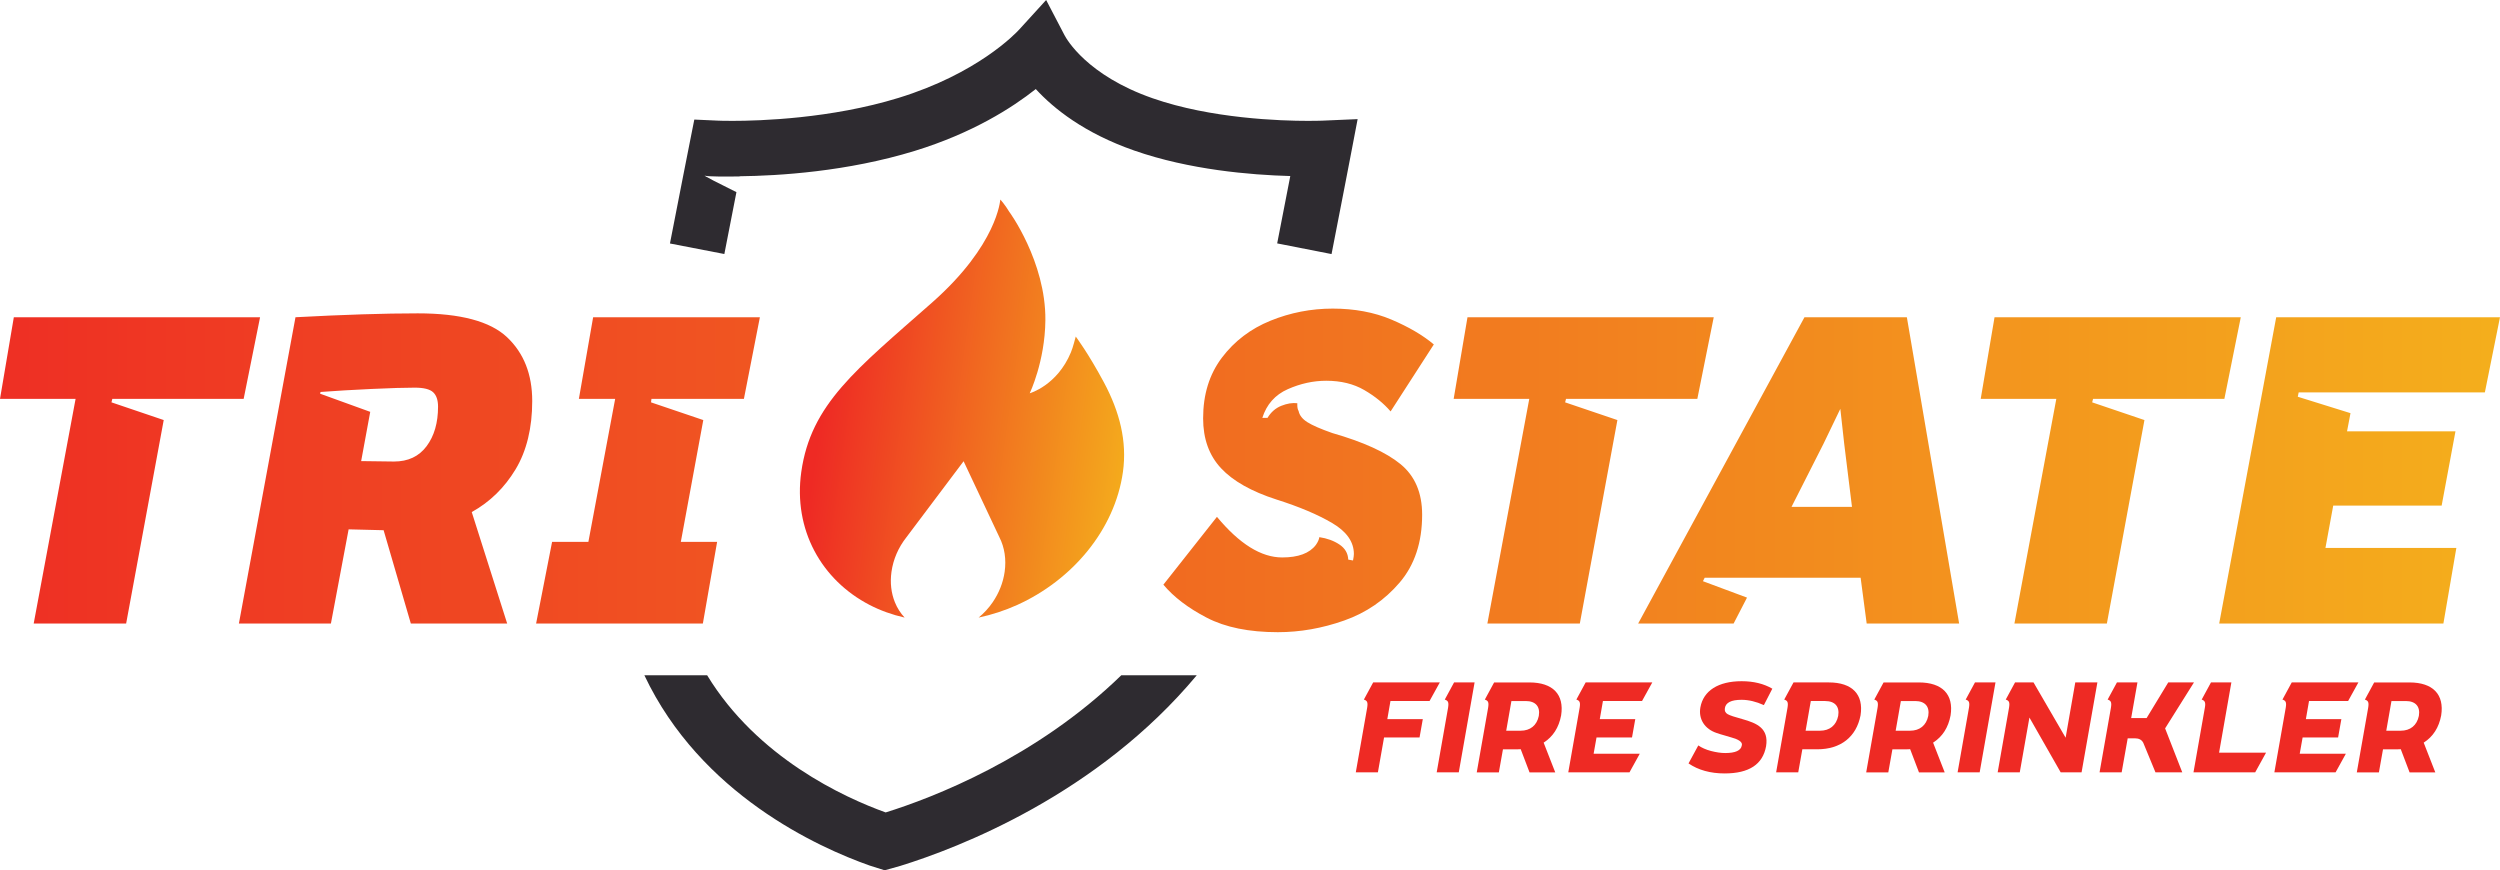<?xml version="1.0" encoding="UTF-8"?> <svg xmlns="http://www.w3.org/2000/svg" xmlns:xlink="http://www.w3.org/1999/xlink" id="Layer_2" data-name="Layer 2" viewBox="0 0 1846.14 642.66"><defs><style> .cls-1 { fill: url(#linear-gradient); } .cls-1, .cls-2, .cls-3, .cls-4, .cls-5 { stroke-width: 0px; } .cls-2 { fill: #ee2a24; } .cls-3 { fill: none; } .cls-4 { fill: url(#linear-gradient-2); } .cls-6 { clip-path: url(#clippath); } .cls-5 { fill: #2e2b30; } </style><clipPath id="clippath"><path class="cls-3" d="m738.68,147.39c-.06.11-1.97,33.33-50.45,76.09-55.93,49.35-89.47,74.82-96.53,125.06-6,42.69,14.93,79.78,50.49,98.2,7.93,4.1,16.61,7.22,25.83,9.32-3.01-3.23-5.46-7.04-7.18-11.32-2.68-6.62-3.68-14.3-2.52-22.51,1.28-9.17,5.11-17.98,11.04-25.5l42.22-56.13,26.44,56.13c3.82,7.51,5.17,16.33,3.88,25.5-1.15,8.2-4.31,15.88-8.85,22.51-2.93,4.28-6.45,8.09-10.37,11.32,9.83-2.11,19.39-5.22,28.46-9.32,40.74-18.42,72.1-55.51,78.1-98.2,3.17-22.59-2.43-44.47-14.04-66.16-11.62-21.69-20.8-33.85-20.8-33.85-.59,1.85-1.86,7.54-3.58,11.67-10.16,24.52-30.41,30.22-30.41,30.22,0,0,11.27-23.47,11.56-53.91.42-43.39-27.06-80.76-26.57-79.94-3.2-5.34-6.61-9.22-6.74-9.22,0,0,0,.01.02.05"></path></clipPath><linearGradient id="linear-gradient" x1="3774.03" y1="703" x2="3780.48" y2="703" gradientTransform="translate(-142066.94 26198.53) scale(36.84 -36.84) skewX(8)" gradientUnits="userSpaceOnUse"><stop offset="0" stop-color="#ee2a24"></stop><stop offset="1" stop-color="#f4af1c"></stop></linearGradient><linearGradient id="linear-gradient-2" x1="3854.91" y1="702.08" x2="3861.36" y2="702.08" gradientTransform="translate(-1152227.72 210186.97) scale(298.88 -298.88)" xlink:href="#linear-gradient"></linearGradient></defs><g id="Layer_1-2" data-name="Layer 1"><path class="cls-5" d="m522.19,498.63h-46.36c41.51,87.85,128.38,127.16,166.41,140.55l11.05,3.49,11.54-3.24c42.93-13.29,145.52-52.66,218.94-140.79h-55.73c-63,61.27-139.4,90.5-174.01,101.31-30.92-11.13-94.85-40.52-131.84-101.31M1002.55,87.97l-25.85,1.12c-.23.01-4.13.17-10.7.17-20.15,0-71.67-1.62-114.88-16.71-48.41-16.91-63.49-43.6-65.05-46.6l-13.54-25.95-19.72,21.64c-3.01,3.3-31.06,32.75-89.35,50.67-49.81,15.3-102.33,16.95-122.59,16.95-6.54,0-10.37-.15-10.59-.17l-17.57-.79-3.42,17.26s-7.44,37.5-14.56,74.24l40.17,7.78c3.14-16.18,6.33-32.49,8.92-45.69-10.68-5.21-25.74-12.94-23.21-12.13,2.18.7,15.29.68,25.5.54,0-.04.01-.09.03-.14,28.73-.32,79.43-3.39,129.34-18.73,42.72-13.13,72.08-31.95,89.4-45.67,13.21,14.44,35.82,32.53,72.75,45.43,40.65,14.19,85.77,18.02,115.19,18.81-2.67,13.81-6.18,31.86-9.68,49.74l40.15,7.88c7.21-36.73,14.4-74.23,14.4-74.23l4.86-25.41Z"></path><g class="cls-6"><polygon class="cls-1" points="585.7 147.34 875.81 147.34 832.43 456.07 542.32 456.07 585.7 147.34"></polygon></g><g><path class="cls-2" d="m1026.79,517.67l-2.32,13.37h26.21l-2.41,13.55h-26.21l-4.55,25.76h-16.32l8.38-47.6c.71-4.28,0-5.35-2.41-6.15l6.86-12.66h49.21l-7.58,13.73h-28.89Z"></path><path class="cls-2" d="m1060.94,570.35l8.38-47.6c.71-4.28,0-5.35-2.41-6.15l6.86-12.66h15.15l-11.68,66.41h-16.32Z"></path><path class="cls-2" d="m1139.92,548.43l8.56,21.93h-18.99l-6.51-17.12-2.05.09h-11.06l-3.03,17.03h-16.32l8.38-47.6c.71-4.28,0-5.35-2.41-6.15l6.86-12.66h26.03c17.39,0,25.86,8.91,23.45,24.33-1.69,9.01-5.98,15.69-12.93,20.15Zm-27.64-8.83h10.61c7.13,0,12.03-3.92,13.46-10.96,1.16-6.86-2.41-10.96-9.63-10.96h-10.61l-3.84,21.93Z"></path><path class="cls-2" d="m1183.69,517.67l-2.32,13.37h26.21l-2.41,13.55h-26.21l-2.14,12.03h34.06l-7.58,13.73h-45.2l8.38-47.6c.71-4.28,0-5.35-2.41-6.15l6.86-12.66h49.21l-7.58,13.73h-28.89Z"></path><path class="cls-2" d="m1273.55,571.15c-10.52,0-19.43-2.49-26.65-7.4l7.22-13.28c2.5,1.69,5.62,3.12,9.36,4.1,3.84.98,7.31,1.52,10.52,1.52,7.49,0,11.59-1.87,12.22-5.53.98-2.76-3.12-4.72-7.31-5.88-1.34-.45-3.12-.98-5.44-1.61s-4.28-1.25-5.79-1.78c-8.82-2.94-13.55-10.25-12.03-18.9,2.23-12.39,13.28-19.35,30.49-19.35,8.82,0,16.4,1.87,22.64,5.53l-6.24,12.12c-5.71-2.59-11.23-3.92-16.49-3.92-7.58,0-11.68,2.05-12.3,6.15-.36,2.05.35,3.48,2.05,4.46,1.69.98,5.35,2.13,10.88,3.65,10.79,3.03,19.62,6.86,17.48,20.06-2.41,13.38-12.57,20.06-30.58,20.06Z"></path><path class="cls-2" d="m1324.45,503.94h26.03c17.39,0,25.86,8.91,23.45,24.33-3.12,15.96-14.71,25.05-31.92,25.05h-11.06l-3.03,17.03h-16.32l8.38-47.6c.71-4.28,0-5.35-2.41-6.15l6.86-12.66Zm23.36,13.73h-10.61l-3.84,21.93h10.61c7.13,0,12.03-3.92,13.46-10.96,1.16-6.86-2.41-10.96-9.63-10.96Z"></path><path class="cls-2" d="m1427.51,548.43l8.56,21.93h-18.99l-6.51-17.12-2.05.09h-11.06l-3.03,17.03h-16.32l8.38-47.6c.71-4.28,0-5.35-2.41-6.15l6.86-12.66h26.03c17.39,0,25.86,8.91,23.45,24.33-1.69,9.01-5.98,15.69-12.93,20.15Zm-27.64-8.83h10.61c7.13,0,12.03-3.92,13.46-10.96,1.16-6.86-2.41-10.96-9.63-10.96h-10.61l-3.84,21.93Z"></path><path class="cls-2" d="m1445.6,570.35l8.38-47.6c.71-4.28,0-5.35-2.41-6.15l6.86-12.66h15.15l-11.68,66.41h-16.32Z"></path><path class="cls-2" d="m1548.83,503.94l-11.68,66.41h-15.42l-23.09-40.47-7.13,40.47h-16.32l8.38-47.6c.71-4.28,0-5.35-2.41-6.15l6.86-12.66h13.64l23.71,40.83,7.13-40.83h16.31Z"></path><path class="cls-2" d="m1598.85,537.9l12.66,32.45h-19.79l-9.01-21.84c-1.16-2.23-3.21-3.3-6.24-3.3h-5.26l-4.46,25.14h-16.32l8.38-47.6c.71-4.28,0-5.35-2.41-6.15l6.86-12.66h15.15l-4.63,26.3h11.41l15.96-26.3h18.99l-21.31,33.96Z"></path><path class="cls-2" d="m1673.37,555.82l-8.02,14.53h-45.56l8.38-47.6c.8-4.28-.09-5.35-2.32-6.15l6.86-12.66h15.06l-9.09,51.88h34.68Z"></path><path class="cls-2" d="m1705.11,517.67l-2.32,13.37h26.21l-2.41,13.55h-26.21l-2.14,12.03h34.06l-7.58,13.73h-45.2l8.38-47.6c.71-4.28,0-5.35-2.41-6.15l6.86-12.66h49.21l-7.58,13.73h-28.89Z"></path><path class="cls-2" d="m1789.8,548.43l8.56,21.93h-18.99l-6.51-17.12-2.05.09h-11.06l-3.03,17.03h-16.32l8.38-47.6c.71-4.28,0-5.35-2.41-6.15l6.86-12.66h26.03c17.39,0,25.86,8.91,23.45,24.33-1.69,9.01-5.98,15.69-12.93,20.15Zm-27.64-8.83h10.61c7.13,0,12.03-3.92,13.46-10.96,1.16-6.86-2.41-10.96-9.63-10.96h-10.61l-3.84,21.93Z"></path></g><path class="cls-4" d="m179.92,294.56h-96.98l-.64,2.55,38.6,13.08-27.75,150.26H24.88l30.94-165.89H0l10.21-60.29h181.84l-12.12,60.29Zm123.46,165.89l-20.1-68.91-25.84-.64-13.08,69.55h-67.95l41.79-226.18c35.73-1.91,65.82-2.87,90.28-2.87,31.47,0,53.43,5.85,65.88,17.55,12.44,11.7,18.66,27.44,18.66,47.21s-4.1,36.8-12.28,50.4c-8.19,13.61-18.98,24.14-32.38,31.58l26.16,82.31h-71.14Zm-12.44-119.63c10.42,0,18.45-3.77,24.09-11.33,5.63-7.55,8.45-17.28,8.45-29.19,0-4.89-1.23-8.45-3.67-10.69-2.45-2.23-6.97-3.35-13.56-3.35-7.23,0-17.81.32-31.74.96-13.93.64-26.53,1.39-37.8,2.23l-.32,1.28,37.01,13.4-6.7,36.37,24.25.32Zm238.62,59.34l-10.53,60.29h-123.14l11.8-60.29h26.8l19.78-105.59h-26.8l10.53-60.29h123.14l-11.8,60.29h-68.27l-.32,2.55,38.6,13.08-16.59,89.96h26.8Zm497.34-96.34c-5.1-5.95-11.59-11.22-19.46-15.79-7.87-4.57-17.23-6.86-28.07-6.86-9.57,0-19.04,2.07-28.39,6.22-9.36,4.15-15.63,11.22-18.82,21.21h3.83c2.55-4.25,5.95-7.23,10.21-8.93,4.25-1.7,8.18-2.34,11.8-1.91v1.28c0,1.91.32,3.4.96,4.47.64,3.19,2.82,5.96,6.54,8.29,3.72,2.34,9.83,5,18.34,7.98,22.97,6.59,39.77,14.25,50.4,22.97,10.63,8.72,15.95,21.16,15.95,37.32,0,20.42-5.53,37.12-16.59,50.09-11.06,12.97-24.72,22.33-40.99,28.07-16.27,5.74-32.59,8.61-48.97,8.61-21.27,0-38.76-3.56-52.48-10.69-13.72-7.12-24.4-15.26-32.06-24.4l39.56-50.09c16.59,19.99,32.64,29.99,48.17,29.99,11.91,0,20.2-3.08,24.88-9.25,1.49-2.12,2.34-4.04,2.55-5.74,5.74.85,10.69,2.66,14.83,5.42,4.15,2.77,6.33,6.49,6.54,11.17l3.51.64c.42-2.12.64-3.72.64-4.79,0-8.93-5.32-16.53-15.95-22.81-10.64-6.27-24.35-12.07-41.15-17.39-18.5-5.95-32.17-13.66-40.99-23.13-8.83-9.46-13.24-21.74-13.24-36.85,0-17.65,4.63-32.59,13.88-44.82,9.25-12.23,21.21-21.32,35.89-27.28,14.67-5.95,29.99-8.93,45.94-8.93s30.63,2.71,43.39,8.13c12.76,5.42,23.18,11.54,31.26,18.34l-31.9,49.45Zm226.5-9.25h-96.98l-.64,2.55,38.6,13.08-27.75,150.26h-68.27l30.94-165.89h-55.83l10.21-60.29h181.84l-12.12,60.29Zm120.59,132.07h-115.16l-1.28,2.55,32.54,12.12-9.89,19.14h-70.5l122.82-226.18h75.61l38.6,226.18h-68.27l-4.47-33.82Zm-6.38-52.32l-5.74-46.58-2.87-25.84-12.44,25.84-23.61,46.58h44.66Zm274.99-79.75h-96.98l-.64,2.55,38.6,13.08-27.75,150.26h-68.27l30.94-165.89h-55.83l10.21-60.29h181.84l-12.12,60.29Zm171.31,110.06l-9.57,55.83h-165.57l42.11-226.18h165.25l-11.17,55.51h-137.5l-.64,3.19,38.92,12.12-2.55,13.4h80.07l-10.21,54.87h-80.07l-5.74,31.26h96.66Z"></path></g></svg> 